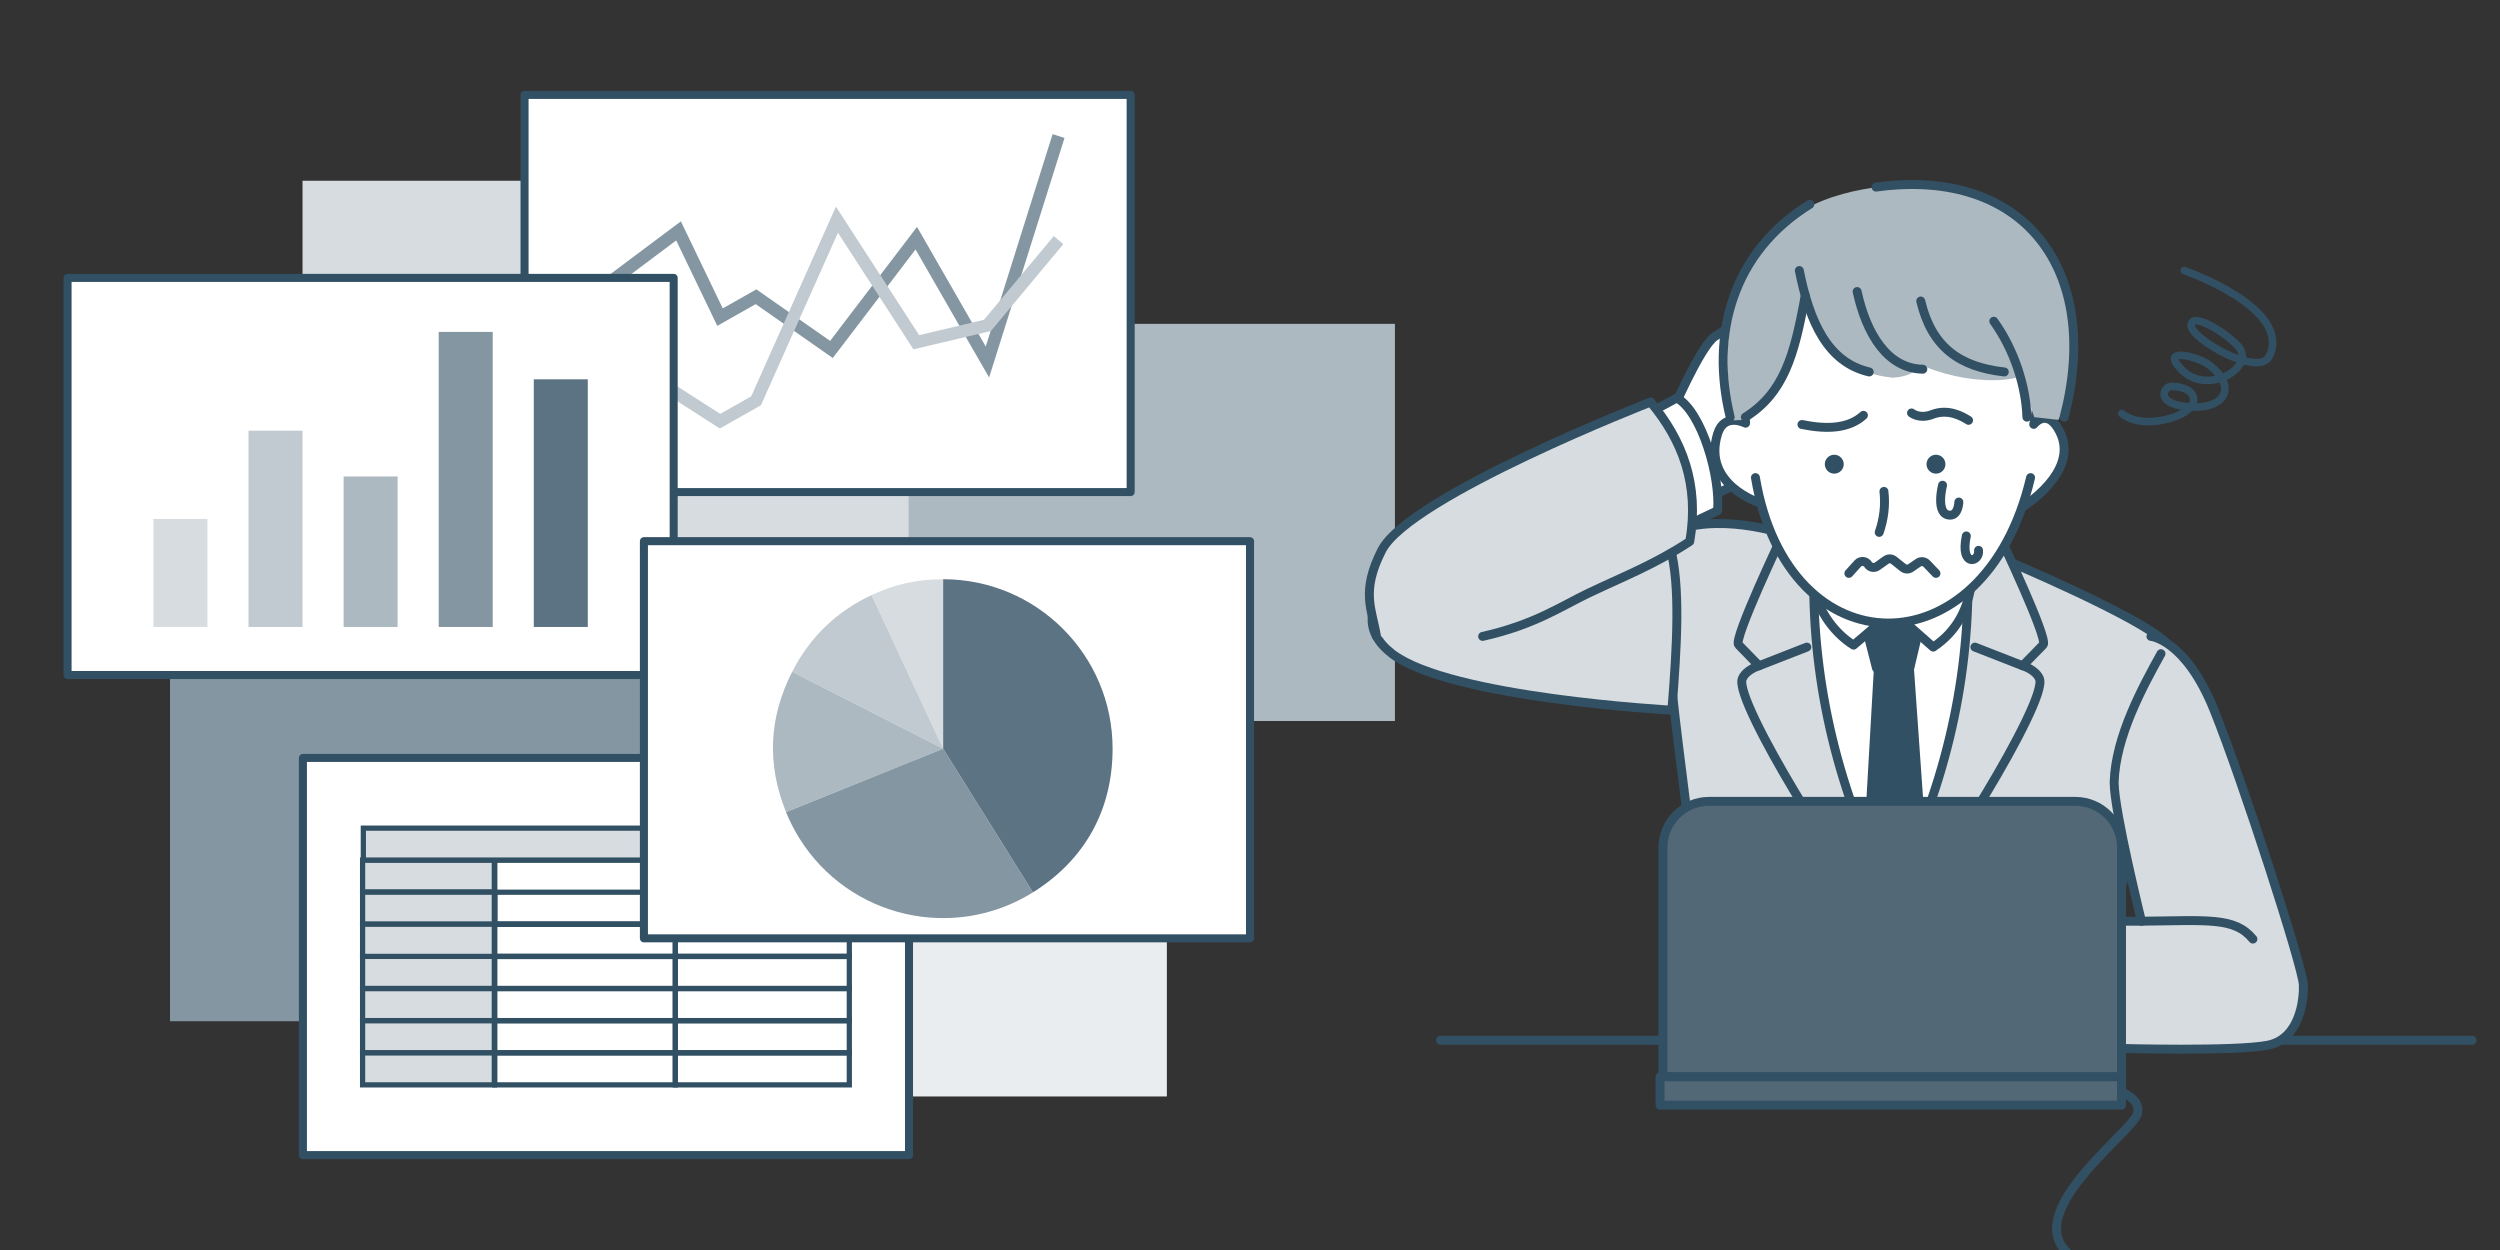 <?xml version="1.0" encoding="UTF-8"?>
<svg id="_レイヤー_1" data-name="レイヤー 1" xmlns="http://www.w3.org/2000/svg" viewBox="0 0 600 300">
  <rect x="0" y="0" width="600" height="300" fill="#333333" stroke="none"/>
  <defs>
    <style>
      .cls-1, .cls-2, .cls-3, .cls-4, .cls-5, .cls-6, .cls-7, .cls-8, .cls-9 {
        stroke-width: 0px;
      }

      .cls-1, .cls-10, .cls-11 {
        fill: #d6dce0;
      }

      .cls-12 {
        stroke-width: 1.815px;
      }

      .cls-12, .cls-13, .cls-10, .cls-14, .cls-15, .cls-16, .cls-11, .cls-17 {
        stroke: #325064;
      }

      .cls-12, .cls-13, .cls-10, .cls-14, .cls-16, .cls-17 {
        stroke-linecap: round;
        stroke-linejoin: round;
      }

      .cls-12, .cls-15, .cls-18, .cls-16, .cls-19 {
        fill: none;
      }

      .cls-2 {
        fill: #8496a2;
      }

      .cls-3 {
        fill: #5b7383;
      }

      .cls-4, .cls-13 {
        fill: #325064;
      }

      .cls-13, .cls-10, .cls-16, .cls-17 {
        stroke-width: 2.145px;
      }

      .cls-5, .cls-14, .cls-17 {
        fill: #fff;
      }

      .cls-6 {
        fill: #adb9c1;
      }

      .cls-14 {
        stroke-width: 1.932px;
      }

      .cls-15, .cls-18, .cls-11, .cls-19 {
        stroke-miterlimit: 10;
      }

      .cls-15, .cls-11 {
        stroke-width: 1.256px;
      }

      .cls-18 {
        stroke: #c1cad0;
      }

      .cls-18, .cls-19 {
        stroke-width: 3px;
      }

      .cls-7 {
        fill: #c1cad0;
      }

      .cls-8 {
        fill: #eaedef;
      }

      .cls-9 {
        opacity: .1;
      }

      .cls-19 {
        stroke: #8496a2;
      }
    </style>
  </defs>
  <g>
    <rect class="cls-6" x="189.313" y="77.723" width="145.465" height="95.317"/>
    <rect class="cls-8" x="149.911" y="177.877" width="130.135" height="85.272"/>
    <rect class="cls-2" x="40.804" y="149.775" width="145.465" height="95.317"/>
    <rect class="cls-1" x="72.607" y="43.38" width="145.465" height="95.317"/>
    <g>
      <rect class="cls-14" x="125.892" y="22.779" width="145.465" height="95.317"/>
      <polyline class="cls-19" points="139.293 73.036 162.85 55.414 172.805 76.109 181.453 71.221 199.547 83.867 219.91 57.159 236.981 86.884 254.053 32.652"/>
      <polyline class="cls-18" points="139.293 98.011 160.317 93.07 172.805 101.084 181.453 96.197 200.862 52.727 219.91 82.134 236.981 78.097 254.053 57.627"/>
    </g>
    <g>
      <rect class="cls-14" x="72.696" y="181.904" width="145.465" height="95.317"/>
      <g>
        <rect class="cls-11" x="87.021" y="206.416" width="31.614" height="7.66"/>
        <rect class="cls-11" x="87.021" y="214.131" width="31.614" height="7.66"/>
        <rect class="cls-11" x="87.021" y="229.507" width="31.614" height="7.716"/>
        <rect class="cls-11" x="87.021" y="221.819" width="31.614" height="7.716"/>
        <rect class="cls-11" x="87.021" y="237.278" width="31.614" height="7.66"/>
        <rect class="cls-11" x="87.021" y="244.993" width="31.614" height="7.66"/>
        <rect class="cls-11" x="87.021" y="252.709" width="31.614" height="7.66"/>
        <rect class="cls-15" x="118.749" y="206.416" width="43.331" height="15.376"/>
        <rect class="cls-11" x="87.2" y="198.755" width="116.636" height="7.66"/>
        <rect class="cls-15" x="118.749" y="221.847" width="43.331" height="7.66"/>
        <rect class="cls-15" x="118.749" y="214.131" width="43.331" height="7.66"/>
        <rect class="cls-15" x="118.749" y="229.562" width="43.331" height="7.66"/>
        <rect class="cls-15" x="118.749" y="237.278" width="43.331" height="7.66"/>
        <rect class="cls-15" x="118.749" y="244.993" width="43.331" height="7.66"/>
        <rect class="cls-15" x="118.749" y="252.709" width="43.331" height="7.66"/>
        <rect class="cls-15" x="162.072" y="221.847" width="41.765" height="7.66"/>
        <rect class="cls-15" x="162.072" y="214.131" width="41.765" height="7.66"/>
        <rect class="cls-15" x="162.072" y="206.416" width="41.765" height="7.66"/>
        <rect class="cls-15" x="162.072" y="229.562" width="41.765" height="7.66"/>
        <rect class="cls-15" x="162.072" y="237.278" width="41.765" height="7.66"/>
        <rect class="cls-15" x="162.072" y="244.993" width="41.765" height="7.66"/>
        <rect class="cls-15" x="162.072" y="252.709" width="41.765" height="7.66"/>
      </g>
    </g>
    <g>
      <rect class="cls-14" x="16.215" y="66.695" width="145.465" height="95.317"/>
      <g>
        <rect class="cls-1" x="36.823" y="124.549" width="12.962" height="25.924"/>
        <rect class="cls-7" x="59.645" y="103.368" width="12.962" height="47.105"/>
        <rect class="cls-6" x="82.466" y="114.354" width="12.962" height="36.119"/>
        <rect class="cls-2" x="105.288" y="79.657" width="12.962" height="70.816"/>
        <rect class="cls-3" x="128.109" y="91.038" width="12.962" height="59.435"/>
      </g>
    </g>
    <g>
      <rect class="cls-14" x="154.54" y="129.885" width="145.465" height="95.317"/>
      <g>
        <path class="cls-1" d="m226.357,179.678l-17.185-36.854c5.597-2.61,11.009-3.81,17.185-3.81v40.664Z"/>
        <path class="cls-7" d="m226.357,179.678l-36.232-18.461c4.211-8.264,10.64-14.473,19.046-18.393l17.185,36.854Z"/>
        <path class="cls-6" d="m226.357,179.678l-37.703,15.233c-4.636-11.473-4.147-22.668,1.471-33.694l36.232,18.461Z"/>
        <path class="cls-2" d="m226.357,179.678l21.549,34.485c-19.045,11.901-44.133,6.109-56.033-12.936-1.226-1.962-2.351-4.171-3.218-6.316l37.703-15.233Z"/>
        <path class="cls-3" d="m226.357,179.678v-40.664c22.458,0,40.664,18.206,40.664,40.664,0,14.71-6.64,26.69-19.115,34.485l-21.549-34.485Z"/>
      </g>
    </g>
  </g>
  <g>
    <line class="cls-16" x1="345.73" y1="249.667" x2="593.308" y2="249.667"/>
    <path class="cls-16" d="m506.386,260.698c.757.757,7.821,2.294,6.559,6.698-1.261,4.403-29.265,24.334-15.642,34.173,13.624,9.839,59.918,9.082,84.075,19.426"/>
    <path class="cls-17" d="m400.867,99.906s7.155-16.842,10.712-19.152,12.454-8.214,14.487-6.181c2.033,2.033,1.021,36.111-4.763,39.104-5.784,2.993-20.435,12.299-20.435,1.703v-15.474Z"/>
    <path class="cls-17" d="m392.488,100.88l9.956-5.365c6.079,3.387,10.492,19.104,9.765,27.053l-9.639,4.568-10.082-26.256Z"/>
    <path class="cls-10" d="m481.031,134.315s32.53,13.628,38.83,19.928c6.3,6.3-24.469,106.455-24.469,106.455h-81.836s-12.69-93.283-12.69-100.379-10.395-29.116,1.703-33.184c12.098-4.068,27.121,1.49,27.121,1.49l51.34,5.69Z"/>
    <ellipse class="cls-5" cx="454.793" cy="167.604" rx="23.715" ry="37.465"/>
    <path class="cls-10" d="m453.461,214.277c-12.029-23.954-18.486-49.402-18.172-76.664l-7.569-8.988s-11.794,24.787-10.47,26.112,4.92,5.046,4.92,5.046c0,0-3.196.952-4.037,3.154-2.069,5.417,26.049,50.331,30.716,52.854"/>
    <line class="cls-16" x1="433.637" y1="155.305" x2="422.171" y2="159.783"/>
    <path class="cls-10" d="m454.156,214.277c12.029-23.954,18.486-49.402,18.172-76.664l7.569-8.988s11.794,24.787,10.47,26.112-4.92,5.046-4.92,5.046c0,0,3.196.952,4.037,3.154,2.069,5.417-26.049,50.331-30.716,52.854"/>
    <polyline class="cls-13" points="448.612 198.824 451.009 156.881 458.022 156.881 460.975 198.824 449.117 198.824"/>
    <path class="cls-13" d="m446.485,145.147l3.862,15.172h8.009l3.472-14.694c-5.44,2.007-10.107,1.85-15.343-.478Z"/>
    <path class="cls-17" d="m435.304,139.221c.021,5.995,4.489,12.483,9.555,15.61l9.461-8.042,9.65,8.515c5.87-3.906,8.514-9.5,9.267-16.083h-37.933Z"/>
    <path class="cls-17" d="m422.635,120.796s-14.199-4.28-10.415-16.674c1.602-5.248,6.717-2.554,6.717-2.554,0,0-3.627-50.52,38.001-47.241,41.627,3.28,31.157,47.525,31.157,47.525,0,0,3.242-4.267,6.282,1.814,4.825,9.65-9.121,18.111-9.121,18.111"/>
    <path class="cls-6" d="m419.41,100.748c9.145-10.344,13.079-19.589,13.585-30.779,0,0,2.026,18.795,21.326,20.688,7.411-.631,4.746-3.794,7.537-2.681,13.056,5.204,23.469,2.823,22.924,2.133l3.44,10.009,5.802.652s14.886-29.855-14.046-51.478c0,0-15.369-5.719-24.818-4.882-9.449.837-26.363,3.022-35.251,18.832-8.888,15.811-3.899,37.639-3.899,37.639l3.4-.132Z"/>
    <path class="cls-17" d="m421.302,114.623c7.758,46.358,55.062,46.736,66.036,0"/>
    <path class="cls-16" d="m431.835,64.923c2.434,12.272,6.778,22.03,16.777,24.346"/>
    <path class="cls-16" d="m445.711,69.969c2.214,10.175,7.268,18.488,15.768,18.638"/>
    <path class="cls-16" d="m460.975,72.239c2.576,10.871,9.066,15.807,20.057,17.029"/>
    <path class="cls-16" d="m478.508,77.096c5.088,7.085,7.737,15.936,7.947,23.021"/>
    <path class="cls-16" d="m433.255,70.914c-2.594,14.487-5.188,23.417-14.379,29.203"/>
    <path class="cls-16" d="m434.358,49.029c-18.544,11.48-23.981,31.232-19.111,51.088"/>
    <path class="cls-16" d="m450.252,44.905c35.663-4.916,54.305,20.018,45.14,55.212"/>
    <path class="cls-16" d="m447.225,99.675c-3.449,3.142-8.621,3.464-14.759,2.207"/>
    <path class="cls-17" d="m458.767,99.108s1.892,1.551,4.92.378c3.91-1.514,7.253.453,8.767,1.393"/>
    <circle class="cls-4" cx="440.224" cy="111.407" r="2.271"/>
    <circle class="cls-4" cx="464.633" cy="111.407" r="2.271"/>
    <path class="cls-16" d="m452.144,117.935c.378,3.28,0,6.559-1.135,9.839"/>
    <path class="cls-16" d="m466.209,116.452s-1.842,7.183,1.836,7.183c2.003,0,2.075-3.147,2.075-3.147"/>
    <path class="cls-17" d="m471.917,128.625c-1.577,7.6,3.311,6.307,2.933,3.453"/>
    <path class="cls-17" d="m443.724,137.613l2.124-2.354c.692-.767,1.924-.663,2.479.208l0.0 0c.481.755,1.496.953,2.225.434l2.083-1.483c.568-.405,1.335-.384,1.881.051l2.212,1.762c.537.428,1.291.455,1.857.067l1.799-1.232c.632-.433,1.484-.344,2.013.209l2.236,2.338"/>
    <line class="cls-16" x1="473.981" y1="155.305" x2="485.446" y2="159.783"/>
    <path class="cls-10" d="m516.225,152.733s8.325.743,15.137,17.646c6.812,16.903,21.282,61.665,21.444,65.973.128,3.406-.757,12.993-8.578,14.506-7.821,1.514-35.573.757-35.573.757l-1.261-30.527h6.559s-6.559-26.49-6.559-33.302c.316-11.069,6.906-23.021,11.247-30.905"/>
    <path class="cls-10" d="m401.246,170.442s-53.359-2.901-67.171-13.56c-13.813-10.659,4.352-25.891,29.139-24.803,24.787,1.088,37.654-.608,37.654-.608,2.453,9.035,1.623,23.65.378,38.972Z"/>
    <path class="cls-10" d="m330.357,152.733c-1.068-6.545-3.829-10.656,1.258-20.654,6.623-13.016,64.522-35.587,64.522-35.587,7.597,9.122,11.774,19.715,9.406,33.458-8.395,5.5-15.637,8.291-24.236,12.37-6.471,3.069-12.961,7.618-25.473,10.413"/>
    <g>
      <path class="cls-3" d="m509.161,258.427h-110.06v-55.015c0-6.122,4.963-11.084,11.084-11.084h87.892c6.122,0,11.084,4.963,11.084,11.084v55.015Z"/>
      <path class="cls-9" d="m509.161,258.427h-110.06v-55.015c0-6.122,4.963-11.084,11.084-11.084h87.892c6.122,0,11.084,4.963,11.084,11.084v55.015Z"/>
      <path class="cls-16" d="m509.161,258.427h-110.06v-55.015c0-6.122,4.963-11.084,11.084-11.084h87.892c6.122,0,11.084,4.963,11.084,11.084v55.015Z"/>
    </g>
    <g>
      <rect class="cls-3" x="398.407" y="258.427" width="110.754" height="6.812"/>
      <rect class="cls-9" x="398.407" y="258.427" width="110.754" height="6.812"/>
      <rect class="cls-16" x="398.407" y="258.427" width="110.754" height="6.812"/>
    </g>
    <path class="cls-16" d="m540.697,225.377c-4.373-5.353-10.932-4.428-26.742-4.288"/>
    <path class="cls-12" d="m524.202,64.923s25.996,9.001,20.448,20.524c-2.553,5.302-18.779-4.147-18.779-7.302s7.11.754,11.096,4.741c4.908,4.908-6.911,12.295-13.23,5.975-5.8-5.8,3.773-3.236,6.188-1.463,7.255,5.324,4.275,11.124-5.056,10.213-7.699-.752-5.616-4.92-3.695-4.889,6.617.106,7.624,5.371-.287,7.673-8.034,2.337-11.661-1.162-11.661-1.162"/>
  </g>
</svg>